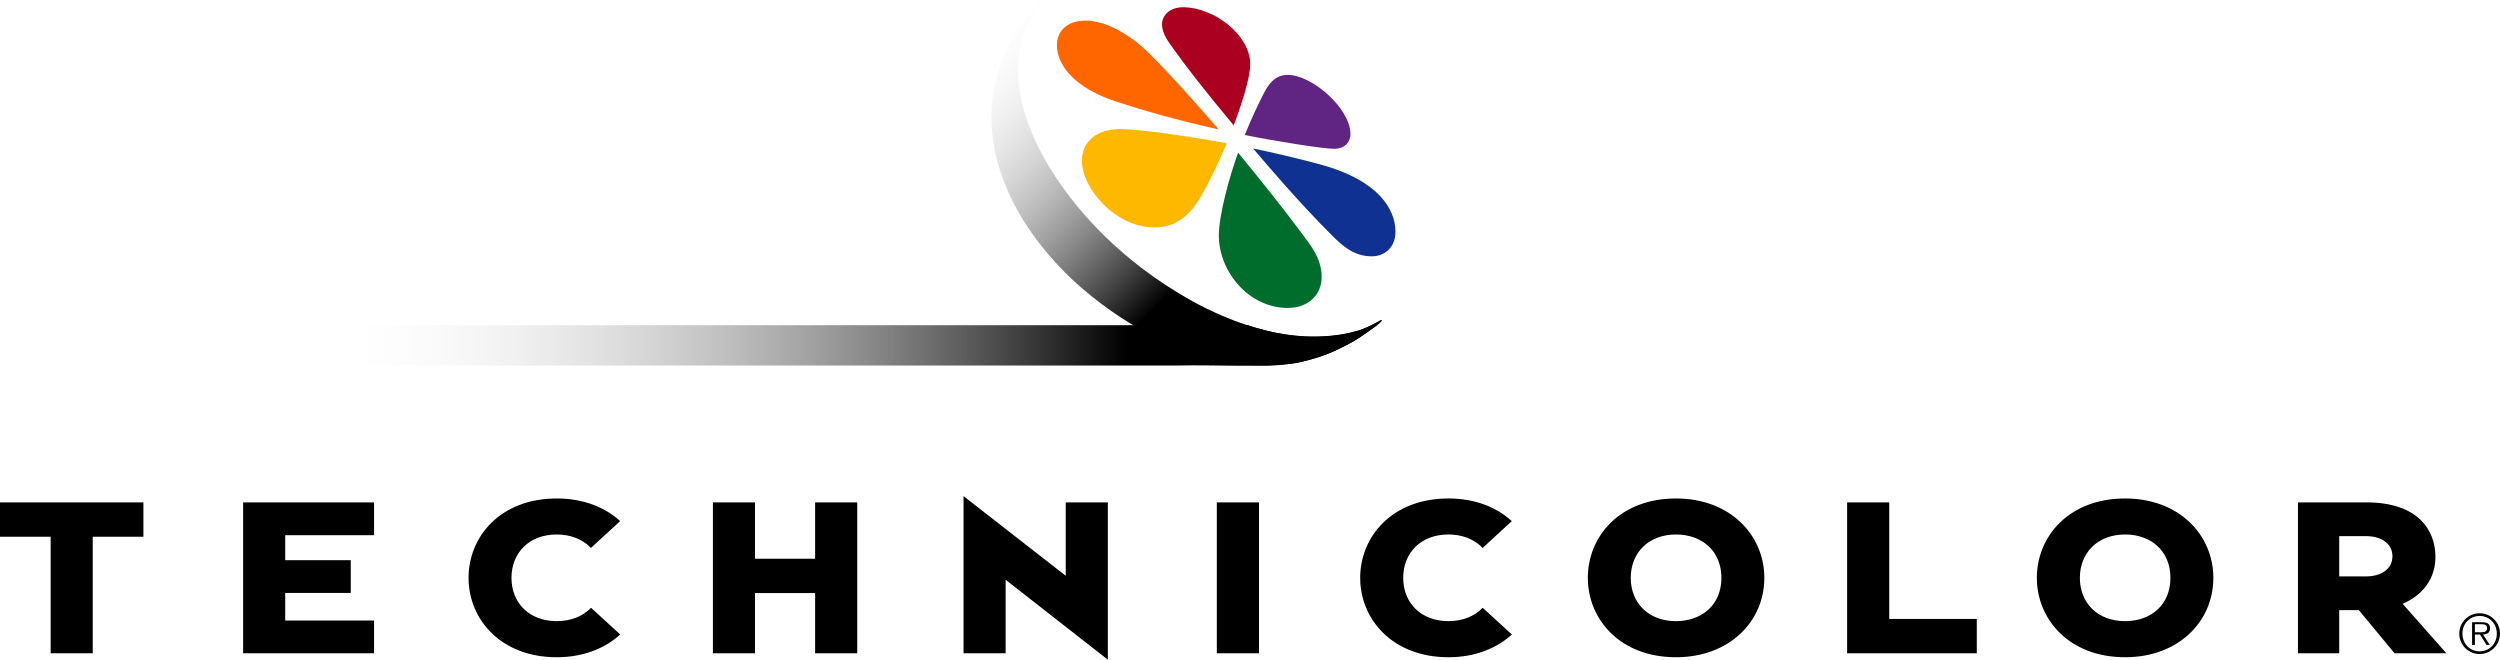 <?xml version="1.0" encoding="UTF-8" standalone="no"?>
<!-- Created with Inkscape (http://www.inkscape.org/) -->

<!-- viewBox fix by in[k]firmary (http://inkfirmary.48design.de) -->

<svg
   xmlns:dc="http://purl.org/dc/elements/1.1/"
   xmlns:cc="http://creativecommons.org/ns#"
   xmlns:rdf="http://www.w3.org/1999/02/22-rdf-syntax-ns#"
   xmlns:svg="http://www.w3.org/2000/svg"
   xmlns="http://www.w3.org/2000/svg"
   xmlns:xlink="http://www.w3.org/1999/xlink"
   xmlns:sodipodi="http://sodipodi.sourceforge.net/DTD/sodipodi-0.dtd"
   xmlns:inkscape="http://www.inkscape.org/namespaces/inkscape"
   id="svg2"
   version="1.1"
   inkscape:version="0.92.4 (5da689c313, 2019-01-14)"
   width="723.99"
   height="191.046"
   xml:space="preserve"
   sodipodi:docname="Technicolor_1994.svg"
   viewBox="0 0 723.99 191.046"
   inkscape:export-filename="C:\Users\tjdru\OneDrive\Pictures\Logos\Movies\technicolorlogo1994.png"
   inkscape:export-xdpi="132.5985"
   inkscape:export-ydpi="132.5985"><defs
     id="defs6"><linearGradient
       x1="0"
       y1="0"
       x2="1"
       y2="0"
       gradientUnits="userSpaceOnUse"
       gradientTransform="matrix(-149.631,149.631,149.631,149.631,554.478,608.743)"
       spreadMethod="pad"
       id="linearGradient72869"><stop
         style="stop-opacity:0;stop-color:#ffffff"
         offset="0"
         id="stop72865" /><stop
         style="stop-opacity:1;stop-color:#000000"
         offset="1"
         id="stop72867" /></linearGradient><linearGradient
       id="linearGradient7660"
       spreadMethod="pad"
       gradientTransform="matrix(81.616,97.267,97.267,-81.616,410.321,721.081)"
       gradientUnits="userSpaceOnUse"
       y2="0"
       x2="1"
       y1="0"
       x1="0"><stop
         id="stop7656"
         offset="0"
         style="stop-opacity:0;stop-color:#faf9fa" /><stop
         id="stop7658"
         offset="1"
         style="stop-opacity:1;stop-color:#000000" /></linearGradient><linearGradient
       id="linearGradient7654"
       spreadMethod="pad"
       gradientTransform="matrix(-149.631,149.631,149.631,149.631,554.478,608.743)"
       gradientUnits="userSpaceOnUse"
       y2="0"
       x2="1"
       y1="0"
       x1="0"><stop
         id="stop7650"
         offset="0"
         style="stop-opacity:0;stop-color:#ffffff" /><stop
         id="stop7652"
         offset="1"
         style="stop-opacity:1;stop-color:#1f1a19" /></linearGradient><linearGradient
       x1="0"
       y1="0"
       x2="1"
       y2="0"
       gradientUnits="userSpaceOnUse"
       gradientTransform="matrix(81.616,97.267,97.267,-81.616,410.321,721.081)"
       spreadMethod="pad"
       id="linearGradient174"><stop
         style="stop-opacity:1;stop-color:#faf9fa"
         offset="0"
         id="stop176" /><stop
         style="stop-opacity:1;stop-color:#1f1a19"
         offset="1"
         id="stop178" /></linearGradient><linearGradient
       x1="0"
       y1="0"
       x2="1"
       y2="0"
       gradientUnits="userSpaceOnUse"
       gradientTransform="matrix(-149.631,149.631,149.631,149.631,554.478,608.743)"
       spreadMethod="pad"
       id="linearGradient196"><stop
         style="stop-opacity:1;stop-color:#ffffff"
         offset="0"
         id="stop198" /><stop
         style="stop-opacity:1;stop-color:#1f1a19"
         offset="1"
         id="stop200" /></linearGradient><linearGradient
       inkscape:collect="always"
       xlink:href="#linearGradient196"
       id="linearGradient3337"
       gradientUnits="userSpaceOnUse"
       gradientTransform="matrix(17.956,17.956,17.956,-17.956,98.553,796.727)"
       spreadMethod="pad"
       x1="1.542"
       y1="24.493"
       x2="9.666"
       y2="32.533" /><linearGradient
       inkscape:collect="always"
       xlink:href="#linearGradient174"
       id="linearGradient2836"
       gradientUnits="userSpaceOnUse"
       gradientTransform="matrix(11.672,-9.794,-9.794,-11.672,112.033,814.026)"
       spreadMethod="pad"
       x1="47.145"
       y1="-10.372"
       x2="55.483"
       y2="-9.866" /><linearGradient
       inkscape:collect="always"
       xlink:href="#linearGradient7660"
       id="linearGradient2839"
       gradientUnits="userSpaceOnUse"
       gradientTransform="matrix(9.885,-8.294,-8.294,-9.885,-147.635,818.927)"
       spreadMethod="pad"
       x1="46.723"
       y1="-10.409"
       x2="52.428"
       y2="-9.91" /><linearGradient
       inkscape:collect="always"
       xlink:href="#linearGradient196"
       id="linearGradient2860"
       gradientUnits="userSpaceOnUse"
       gradientTransform="matrix(17.956,17.956,17.956,-17.956,98.553,796.727)"
       spreadMethod="pad"
       x1="1.542"
       y1="24.493"
       x2="9.666"
       y2="32.533" /><linearGradient
       inkscape:collect="always"
       xlink:href="#linearGradient196"
       id="linearGradient2863"
       gradientUnits="userSpaceOnUse"
       gradientTransform="matrix(17.956,17.956,17.956,-17.956,98.553,796.727)"
       spreadMethod="pad"
       x1="1.542"
       y1="24.493"
       x2="9.666"
       y2="32.533" /><linearGradient
       inkscape:collect="always"
       xlink:href="#linearGradient196"
       id="linearGradient39746"
       gradientUnits="userSpaceOnUse"
       gradientTransform="matrix(17.956,17.956,17.956,-17.956,98.553,796.727)"
       x1="1.542"
       y1="24.493"
       x2="9.666"
       y2="32.533"
       spreadMethod="pad" /><linearGradient
       inkscape:collect="always"
       xlink:href="#linearGradient196"
       id="linearGradient3733"
       gradientUnits="userSpaceOnUse"
       gradientTransform="matrix(15.672,15.672,15.672,-15.672,142.895,749.251)"
       x1="1.542"
       y1="24.493"
       x2="9.666"
       y2="32.533"
       spreadMethod="pad" /><linearGradient
       inkscape:collect="always"
       xlink:href="#linearGradient7654"
       id="linearGradient7630"
       gradientUnits="userSpaceOnUse"
       gradientTransform="matrix(18.072,18.072,18.072,-18.072,-274.162,870.251)"
       x1="1.542"
       y1="24.493"
       x2="7.671"
       y2="30.622"
       spreadMethod="pad" /><linearGradient
       inkscape:collect="always"
       xlink:href="#linearGradient72869"
       id="linearGradient7673"
       gradientUnits="userSpaceOnUse"
       gradientTransform="matrix(15.206,15.206,15.206,-15.206,-159.052,804.277)"
       x1="1.542"
       y1="24.493"
       x2="7.671"
       y2="30.622"
       spreadMethod="pad" /><linearGradient
       inkscape:collect="always"
       xlink:href="#linearGradient72869"
       id="linearGradient72924"
       gradientUnits="userSpaceOnUse"
       gradientTransform="matrix(15.206,15.206,15.206,-15.206,-159.052,804.277)"
       x1="1.542"
       y1="24.493"
       x2="7.671"
       y2="30.622"
       spreadMethod="pad" /><linearGradient
       inkscape:collect="always"
       xlink:href="#linearGradient7660"
       id="linearGradient131"
       gradientUnits="userSpaceOnUse"
       gradientTransform="matrix(9.885,-8.294,-8.294,-9.885,-147.635,818.927)"
       x1="46.723"
       y1="-10.409"
       x2="52.428"
       y2="-9.91"
       spreadMethod="pad" /><linearGradient
       inkscape:collect="always"
       xlink:href="#linearGradient72869"
       id="linearGradient132"
       gradientUnits="userSpaceOnUse"
       gradientTransform="matrix(15.206,15.206,15.206,-15.206,-159.052,804.277)"
       x1="1.542"
       y1="24.493"
       x2="7.671"
       y2="30.622"
       spreadMethod="pad" /></defs><sodipodi:namedview
     pagecolor="#ffffff"
     bordercolor="#666666"
     borderopacity="1"
     objecttolerance="10"
     gridtolerance="10"
     guidetolerance="10"
     inkscape:pageopacity="0"
     inkscape:pageshadow="2"
     inkscape:window-width="1366"
     inkscape:window-height="705"
     id="namedview4"
     showgrid="false"
     inkscape:zoom="1"
     inkscape:cx="419.48477"
     inkscape:cy="80.415849"
     inkscape:window-x="-8"
     inkscape:window-y="-8"
     inkscape:window-maximized="1"
     inkscape:current-layer="g12"
     showguides="false" /><g
     id="g12"
     inkscape:groupmode="layer"
     inkscape:label="Layer 1"
     transform="matrix(1.25,0,0,-1.25,-202.779,663.233)"
     style="display:inline"><g
       id="g130"><path
         sodipodi:nodetypes="ccccccccccccccccccccccccccccccccccccccccccccccccccccccccccccccccccccccccccccccccccccccccccccccccccccccccccccccccccc"
         d="m 704.169,406.379 h 6.152 c 3.572,0 6.173,-1.685 6.173,-4.656 0,-2.924 -2.509,-4.677 -6.173,-4.677 h -6.152 z m -49.598,0.379 c 5.926,0 10.491,-3.745 10.491,-10.049 0,-6.305 -4.566,-10.028 -10.491,-10.028 -6.463,0 -10.491,4.294 -10.491,10.028 0,5.733 4.029,10.049 10.491,10.049 z m -104.049,0 c 5.921,0 10.512,-3.745 10.512,-10.049 0,-6.305 -4.596,-10.028 -10.512,-10.028 -6.464,0 -10.491,4.294 -10.491,10.028 0,5.733 4.028,10.049 10.491,10.049 z m 144.083,7.437 v -34.95 h 9.564 v 9.986 h 4.55 l 8.258,-9.986 h 12.008 l -10.133,11.46 c 1.356,0.562 7.605,3.336 7.605,10.913 0,6.046 -3.943,12.577 -15.99,12.577 z m -104.446,0 v -34.95 h 30.041 v 7.942 h -20.287 v 27.008 z m -146.028,0 v -34.95 h 9.775 v 34.95 z m -116.742,0 v -34.95 h 9.754 v 13.946 h 13.925 v -13.946 h 9.754 v 34.95 h -9.754 v -13.061 h -13.925 v 13.061 z m -108.842,0 v -34.95 h 30.336 v 7.584 h -20.582 v 6.383 h 15.189 v 7.584 h -15.189 v 5.793 h 20.582 v 7.605 z m -56.325,0 v -7.963 h 11.734 v -26.987 h 9.754 v 26.987 h 11.734 v 7.963 z m 492.348,0.906 c -13.06,0 -20.456,-8.828 -20.456,-18.391 0,-9.513 7.396,-18.391 20.456,-18.391 12.28,0 20.435,8.201 20.435,18.391 0,9.809 -7.788,18.391 -20.435,18.391 z m -104.049,0 c -13.064,0 -20.435,-8.828 -20.435,-18.391 0,-9.513 7.371,-18.391 20.435,-18.391 12.275,0 20.456,8.201 20.456,18.391 0,9.809 -7.813,18.391 -20.456,18.391 z m -52.718,0 c -13.056,0 -20.456,-8.827 -20.456,-18.391 0,-9.513 7.4,-18.391 20.456,-18.391 6.067,0 11.112,2.017 14.684,5.267 l -6.762,6.194 c -1.906,-2.011 -4.709,-3.097 -7.921,-3.097 -6.463,0 -10.491,4.295 -10.491,10.028 0,5.738 4.029,10.049 10.491,10.049 3.209,0 6.014,-1.111 7.921,-3.118 l 6.741,6.215 c -3.517,3.217 -8.508,5.246 -14.663,5.246 z m -206.591,0 c -13.055,0 -20.435,-8.827 -20.435,-18.391 0,-9.513 7.376,-18.391 20.435,-18.391 6.063,0 11.133,2.017 14.705,5.267 l -6.762,6.194 c -1.902,-2.011 -4.733,-3.097 -7.942,-3.097 -6.467,0 -10.491,4.295 -10.491,10.028 0,5.738 4.025,10.049 10.491,10.049 3.21,0 6.014,-1.111 7.921,-3.118 l 6.762,6.215 c -3.518,3.217 -8.532,5.246 -14.684,5.246 z m 94.242,0.548 v -36.404 h 9.754 v 17.022 l 23.679,-18.518 v 36.446 h -9.754 v -17.001 z"
         style="fill:#000000;fill-opacity:1;fill-rule:nonzero;stroke:none;stroke-width:0.843"
         id="path72879"
         inkscape:connector-curvature="0" /><path
         sodipodi:nodetypes="ccccccccccccccccccccccccccc"
         d="m 735.601,385.966 h 1.496 c 0.65,0 1.327,-0.088 1.327,-0.906 0,-1.076 -1.087,-0.948 -1.833,-0.948 h -0.99 z m -0.653,0.463 v -5.267 h 0.653 v 2.423 h 1.18 l 1.517,-2.423 h 0.758 l -1.58,2.423 c 0.93,0.025 1.643,0.419 1.643,1.454 0,0.868 -0.46,1.39 -1.854,1.39 z m 1.749,1.454 c 2.294,0 3.982,-1.797 3.982,-4.087 0,-2.32 -1.687,-4.108 -3.982,-4.108 -2.304,0 -3.982,1.788 -3.982,4.108 0,2.29 1.678,4.087 3.982,4.087 z m 0,0.632 c -2.612,0 -4.719,-2.128 -4.719,-4.719 0,-2.616 2.107,-4.74 4.719,-4.74 2.607,0 4.719,2.124 4.719,4.74 0,2.591 -2.112,4.719 -4.719,4.719 z"
         style="fill:#000000;fill-opacity:1;fill-rule:nonzero;stroke:none;stroke-width:0.843"
         id="wordmark"
         inkscape:connector-curvature="0" /><path
         sodipodi:nodetypes="ccccccccccc"
         id="roll"
         d="m 391.983,505.753 c 0.679,9.426 4.667,19.004 12.322,24.833 -1.931,-2.625 -4.694,-6.151 -5.486,-9.887 -2.444,-10.014 1.433,-20.383 6.552,-28.896 8.266,-13.438 20.452,-24.181 34.267,-31.637 11.13,-5.802 24.326,-9.762 36.824,-6.296 1.947,0.192 8.561,4.472 4.282,1.053 -8.358,-6.72 -19.336,-10.108 -30.059,-8.761 -14.984,1.795 -28.794,9.335 -39.793,19.429 -9.915,9.283 -17.892,21.537 -18.909,35.384 -0.116,1.574 -0.116,3.169 0,4.776 z"
         style="fill:url(#linearGradient131);fill-opacity:1;fill-rule:nonzero;stroke:none;stroke-width:0.847"
         inkscape:connector-curvature="0" /><path
         sodipodi:nodetypes="ccccccccccc"
         id="filmstrip"
         d="m 236.091,455.246 h 215.241 c 5.084,-1.723 11.056,-2.996 17.988,-2.541 5.26,0.262 9.465,1.578 12.805,3.76 0.856,0.064 -0.75,-1.145 -1.118,-1.423 -2.443,-1.69 -4.787,-3.479 -7.622,-4.776 -3.054,-1.722 -6.705,-2.848 -10.569,-3.76 -8.382,-1.184 -18.763,-0.37 -28.089,-0.61 H 239.648 l -3.557,9.248 z"
         style="fill:url(#linearGradient132);fill-opacity:1;fill-rule:nonzero;stroke:none;stroke-width:0.847"
         inkscape:connector-curvature="0" /><path
         sodipodi:nodetypes="cccccc"
         d="m 448.051,501.534 c -6.65,7.918 -11.766,14.61 -13.519,17.126 -1.27,1.832 -3.094,3.85 -3.094,6.307 0,2.083 1.824,3.941 4.86,3.941 7.318,0 15.574,-6.566 15.574,-13.133 0,-3.279 -2.038,-9.494 -3.82,-14.241 z"
         style="fill:#ab0020;fill-opacity:1;fill-rule:nonzero;stroke:none;stroke-width:0.847"
         id="slice_red"
         inkscape:connector-curvature="0" /><path
         sodipodi:nodetypes="cccccc"
         d="m 450.609,499.311 c 1.288,3.246 3.292,7.553 4.571,9.963 1.886,3.556 3.874,3.959 5.438,3.959 5.452,0 14.471,-7.64 14.471,-13.746 0,-1.414 -0.923,-3.376 -3.774,-3.376 -2.545,0 -13.636,1.765 -20.706,3.199 z"
         style="fill:#602582;fill-opacity:1;fill-rule:nonzero;stroke:none;stroke-width:0.847"
         id="slice_purple"
         inkscape:connector-curvature="0" /><path
         sodipodi:nodetypes="cccccc"
         d="m 470.011,476.861 c -1.686,1.718 -6.63,6.566 -17.486,19.335 4.688,-0.978 11.007,-2.47 15.616,-3.724 13.389,-3.632 17.381,-10.324 17.381,-15.595 0,-3.544 -2.449,-5.678 -5.498,-5.678 -4.41,0 -7.174,2.759 -10.013,5.662 z"
         style="fill:#0e3192;fill-opacity:1;fill-rule:nonzero;stroke:none;stroke-width:0.847"
         id="slice_blue"
         inkscape:connector-curvature="0" /><path
         sodipodi:nodetypes="cccccc"
         d="m 449.071,495.206 c 5.82,-7.104 10.114,-12.479 14.643,-18.542 2.26,-3.031 4.704,-6.022 4.704,-10.249 0,-4.017 -2.964,-7.175 -7.871,-7.175 -8.865,0 -15.951,8.249 -15.951,16.852 0,4.433 2.378,13.444 4.475,19.114 z"
         style="fill:#006d2c;fill-opacity:1;fill-rule:nonzero;stroke:none;stroke-width:0.847"
         id="slice_green"
         inkscape:connector-curvature="0" /><path
         sodipodi:nodetypes="cccccc"
         d="m 446.399,497.408 c -1.949,-4.759 -4.017,-9.057 -6.331,-12.92 -3.128,-5.22 -6.877,-6.601 -10.354,-6.601 -9.2,0 -16.84,9.146 -16.84,15.461 0,4.374 3.338,7.33 8.835,7.33 5.569,0 20.069,-2.39 24.69,-3.271 z"
         style="fill:#ffb800;fill-opacity:1;fill-rule:nonzero;stroke:none;stroke-width:0.847"
         id="slice_yellow"
         inkscape:connector-curvature="0" /><path
         sodipodi:nodetypes="cccccc"
         d="m 428.369,518.307 c 3.602,-3.535 10.554,-11.104 16.186,-17.716 -9.821,2.205 -17.658,4.453 -23.948,6.532 -9.355,3.1 -13.527,8.316 -13.527,13.012 0,3.128 2.235,5.674 6.605,5.674 4.838,0 10.374,-3.266 14.685,-7.502 z"
         style="fill:#ff6600;fill-opacity:1;fill-rule:nonzero;stroke:none;stroke-width:0.847"
         id="slice_orange"
         inkscape:connector-curvature="0" /></g></g></svg>
